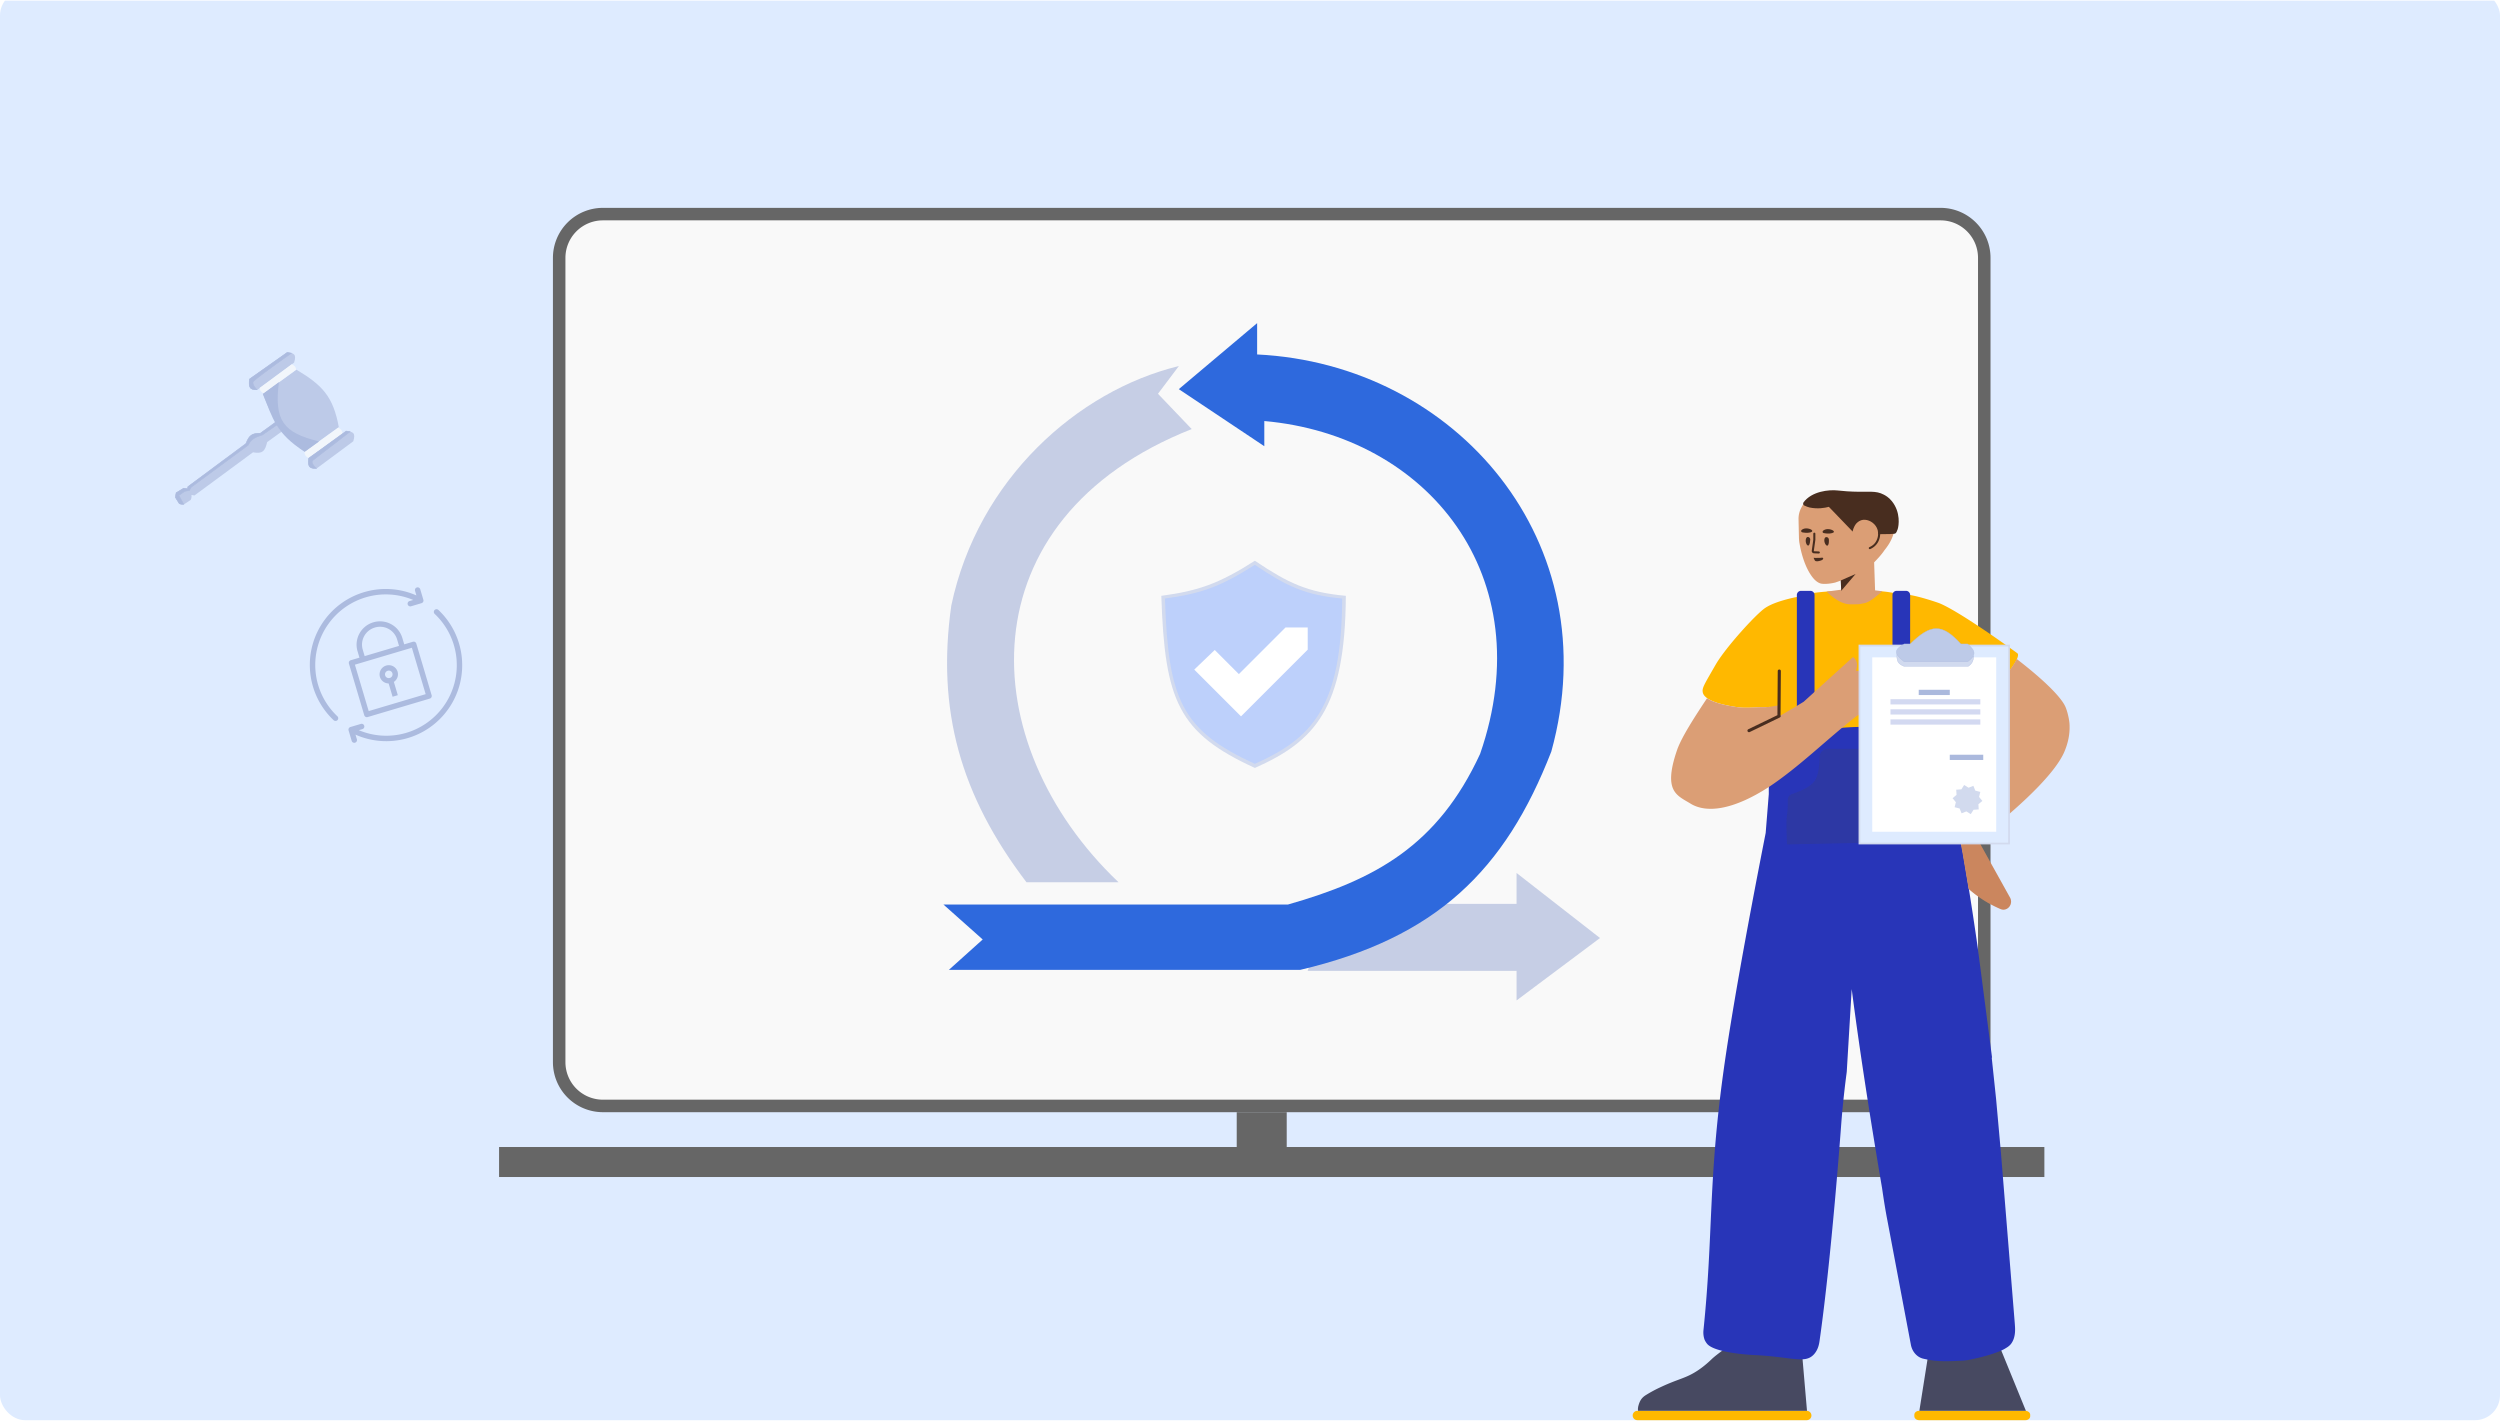 <svg xmlns="http://www.w3.org/2000/svg" width="500" height="285" fill="none" xmlns:v="https://vecta.io/nano"><g clip-path="url(#B)"><rect y="-1.89" width="500" height="285.926" rx="5" fill="#deebff"/><path fill-rule="evenodd" d="M72.502 118.528a15.16 15.16 0 0 0-7.642 5.543c-4.477 6.17-3.683 14.713 1.851 19.955a.55.55 0 0 0 .18.123.56.56 0 0 0 .214.042.54.54 0 0 0 .213-.045c.067-.029.128-.072.178-.125a.54.54 0 0 0 .115-.185c.026-.069.037-.142.033-.215a.54.54 0 0 0-.186-.384c-2.486-2.354-4.031-5.532-4.347-8.941s.619-6.816 2.63-9.587c1.87-2.58 4.558-4.451 7.628-5.308a14.1 14.1 0 0 1 9.274.592l-.737.219c-.138.041-.255.136-.323.262s-.084.276-.043.414.135.255.262.324a.55.55 0 0 0 .414.043l2.064-.613c.076-.019.147-.053.208-.101s.112-.109.147-.179a.51.51 0 0 0 .023-.044c.021-.052.034-.108.037-.164a.56.56 0 0 0 .002-.05l-.005-.054c-.003-.031-.01-.063-.019-.093l-.621-2.091c-.02-.07-.053-.136-.099-.193a.55.55 0 0 0-.166-.139c-.064-.034-.135-.056-.207-.063a.54.54 0 0 0-.215.023c-.068.021-.131.056-.186.102s-.1.102-.133.165a.55.55 0 0 0-.059.204.54.54 0 0 0 .023.211l.27.91c-3.403-1.501-7.238-1.7-10.777-.558zm2.161 5.936c-2.471.734-3.885 3.329-3.153 5.794l.378 1.272-1.74.517c-.138.041-.254.135-.323.262s-.084.276-.043.414l3.068 10.324a.54.54 0 0 0 .262.323c.127.069.276.085.414.044l12.437-3.696a.54.54 0 0 0 .323-.262c.069-.127.084-.276.043-.414l-3.068-10.324c-.041-.139-.136-.255-.262-.324a.55.55 0 0 0-.414-.043l-1.739.517-.378-1.272c-.733-2.465-3.334-3.867-5.805-3.132zm12.483-2.6a.55.55 0 0 0-.371.407c-.02.095-.014.194.017.285a.55.55 0 0 0 .159.238c2.486 2.354 4.031 5.531 4.347 8.94s-.619 6.817-2.63 9.588c-1.87 2.579-4.558 4.449-7.627 5.306a14.1 14.1 0 0 1-9.272-.591l.712-.212a.54.54 0 0 0 .323-.262c.069-.127.084-.276.043-.414s-.135-.255-.262-.324a.55.55 0 0 0-.414-.043l-2.003.596a.54.54 0 0 0-.187.066c-.111.059-.198.155-.246.271a.54.54 0 0 0-.02.364l.621 2.091c.041.138.135.255.262.324a.55.55 0 0 0 .414.043c.138-.041.254-.136.323-.263s.084-.275.043-.414l-.276-.929a15.17 15.17 0 0 0 18.445-4.971c4.477-6.171 3.683-14.714-1.851-19.956-.07-.072-.159-.123-.256-.148s-.199-.022-.295.008zm-12.173 3.643c.45-.137.923-.184 1.391-.138s.922.185 1.337.409a3.56 3.56 0 0 1 1.076.891c.296.366.517.786.649 1.238l.378 1.272-6.872 2.042-.378-1.272c-.566-1.904.506-3.873 2.42-4.442zm-3.993 7.429l11.394-3.386 2.758 9.281-11.394 3.386-2.758-9.281zm6.253.177c-.967.287-1.531 1.314-1.244 2.279.233.785.958 1.288 1.74 1.299l.789 2.656 1.043-.31-.789-2.656c.325-.216.573-.53.708-.896a1.84 1.84 0 0 0 .041-1.142c-.287-.966-1.32-1.518-2.287-1.23zm.31 1.043a.74.74 0 0 1 .962.789.74.74 0 0 1-.087.28.73.73 0 0 1-.189.224.74.74 0 0 1-.553.165.73.73 0 0 1-.507-.272c-.062-.076-.108-.165-.136-.259a.74.74 0 0 1 .511-.927z" fill="#acbbdf"/><path d="M111.836 51.572a8.75 8.75 0 0 1 8.75-8.75h267.517c4.832 0 8.75 3.918 8.75 8.75v160.865c0 4.832-3.918 8.75-8.75 8.75H120.586a8.75 8.75 0 0 1-8.75-8.75V51.572z" fill="#f9f9f9" stroke="#666" stroke-width="2.5"/><path fill="#666" d="M99.813 229.402h309.062v6H99.813z"/><path stroke="#666" stroke-width="10" d="M252.344 222.437v9.952"/><g filter="url(#A)"><path d="M269.167 119.163c-7.606-.689-11.518-2.516-18.193-7.017-7.228 4.615-11.329 6.024-18.712 7.017.68 21.032 3.423 27.424 18.713 34.427 12.04-5.358 18.074-11.858 18.192-34.427z" fill="#d2daee"/><path d="M268.439 119.703c-7.306-.662-11.063-2.417-17.475-6.741-6.944 4.433-10.884 5.787-17.976 6.741.654 20.203 3.289 26.344 17.976 33.071 11.565-5.147 17.362-11.391 17.475-33.071z" fill="#bdd0fb"/><path d="M247.774 136.945l-4.85-4.85-1.928 1.847 7.207 7.207 11.841-11.84v-2.317h-2.317l-9.953 9.953z" fill="#fff" stroke="#fff" stroke-width="3"/></g><path d="M303.311 200.088v-5.914h-41.784l4.987-13.404h36.797v-6.176L320 187.604l-16.689 12.484z" fill="#c6cee5"/><path d="M257.586 180.907h-61.892-7.006l7.853 6.988-6.77 6.082h70.256c27.247-6.418 40.987-19.891 50.239-43.678 11.557-41.843-18.99-77.459-58.839-79.409v-6.266l-15.665 13.204 17.1 11.414v-5.035c32.678 2.907 55.489 31.052 43.161 66.567-8.482 18.376-21.021 25.18-38.437 30.133z" fill="#2e69dd"/><path d="M238.342 85.815c-45.425 17.968-43.885 62.803-14.64 90.632h-18.411c-13.225-17.375-17.991-34.43-15.032-55.334 5.315-25.252 25.269-42.98 45.513-47.905l-4.177 5.547 6.747 7.06z" fill="#c6cee5"/><g fill="#bdcae8"><path d="M52.016 86.612l3.377-2.31 1.436 1.664-3.398 2.452c-.419 1.675-.805 2.42-2.825 2.038l-11.711 8.635-.598-.097a1.69 1.69 0 0 1-.16.989l-1.351.903c-.333.024-.545-.006-.948-.154l-.751-1.242c.017-.373.019-.58.16-.989l1.471-.862c.394.006.583.041.887.144l.092-.568 11.613-8.532c.397-1.499.929-2.014 2.705-2.072z"/><path d="M60.917 90.353c-4.871-3.65-6.283-6.407-8.349-11.568l6.717-4.848c5.184 3.086 7.353 5.363 8.473 11.479l-6.842 4.937zm8.355-4.153l-7.532 5.289c-.252 1.73.015 2.291 1.567 2.222l7.344-5.447c.54-1.706-.057-1.912-1.379-2.064zM57.44 70.46l-7.532 5.289c-.252 1.73.015 2.291 1.567 2.222l7.344-5.448c.54-1.706-.056-1.912-1.379-2.063z"/></g><g fill="#f2f6fb"><path d="M58.355 72.846c.57.285.778.519.88 1.08l-6.509 4.748c-.598-.327-.735-.579-.79-1.094l6.419-4.733zm9.299 12.681c.573.318.776.572.858 1.171l-6.855 4.883c-.599-.363-.73-.635-.765-1.184l6.762-4.869z"/></g><g fill="#acbbdf"><path d="M63.805 88.283c-7.141-1.726-9.007-4.157-8.022-11.856l-3.21 2.36c2.012 4.909 2.552 7.844 8.368 11.57l2.864-2.073z"/><g stroke="#acbbdf" stroke-width=".113"><path d="M62.584 92.058l7.428-5.72-.78-.126-7.508 5.481c-.171 1.517.07 2.045 1.545 1.996 0 0-1.278-1.128-.684-1.631zM50.752 76.199c2.153-1.825 7.529-5.566 7.529-5.566l-.847-.137-7.543 5.337c-.171 1.517.008 2.163 1.483 2.114 0 0-1.216-1.246-.623-1.749zm1.72 10.791l2.987-2.055-.288-.55-3.109 2.287c-1.562-.053-2.226.338-2.888 2.048l-11.622 8.64-.066.408-.752-.122-1.515.928-.145.899.787 1.257c.347.146.514.127.886.125l-.981-1.773 1.18-.815.951-.181.31-.621 11.42-8.422c.536-1.056 1.117-1.525 2.847-2.054z"/></g></g><g clip-path="url(#C)"><path d="M405.106 284.036H383.8c-.499 0-.935-.36-.935-.791v-.288c0-.432.416-.792.935-.792h21.306c.499 0 .935.36.935.792v.288c0 .431-.415.791-.935.791zm-43.754-1.871c.516 0 .935.419.935.936s-.419.935-.935.935h-33.881c-.517 0-.936-.419-.936-.935s.419-.936.936-.936h33.881z" fill="#ffb800"/><path d="M361.4 282.167l-.049-.002h-33.734a2.17 2.17 0 0 1-.031-.443c.024-.145.027-.311.071-.477.267-.993.59-1.652 1.536-2.239a26.27 26.27 0 0 1 2.917-1.57c3.71-1.744 4.978-1.722 7.417-3.322 1.01-.668 1.938-1.442 2.805-2.279.578-.558 1.758-1.465 3.54-2.72l14.434.358 1.094 12.694zm43.784.001l-.079-.003h-21.234l1.68-10.603 14.172-2.763 5.461 13.369z" fill="#474961"/><path d="M353.964 141.377c-.461.053-.874.076-1.241.067-1.299-.03-3.415.256-5.197 0-6.075-.871-6.846-2.33-6.971-2.967-.174-.889.236-1.469 2.564-5.526 1.983-3.439 8.07-10.122 9.918-11.361 1.232-.826 3.275-1.546 6.129-2.16-.006.013-.012.027-.018.043 2.974-1.108 6.607-1.187 8.56-1.274a238.04 238.04 0 0 1 7.652 0c1.566.07 3.741.315 5.846 1.071.121-.252.333-.361.659-.287 1.974.27 5.778 1.552 6.048 1.677 4.135 1.697 14.839 9.46 15.546 9.979s-1.266 3.465-3.062 5.155c-1.739 1.636-3.945 1.979-7.765 4.286-.495.299-1.674.492-3.538.579l.2 10.963s-.021.208 0 .52c.044.915.066 4.677-1.891 6.34-.261.207-.543.394-.782.519-.522.291-.957.395-.957.395l-.043.021c-14.109 3.409-28.195 0-28.195 0-.022-.021-.044-.021-.044-.021s-.434-.104-.956-.395c-.261-.125-.522-.291-.783-.519-1.934-1.663-1.913-5.425-1.869-6.34v-.52l.19-10.245z" fill="#ffb800"/><path d="M362.906 146.283c3.397-.603 6.631-.905 9.703-.905a47.06 47.06 0 0 1 5.887.37V119a.83.83 0 0 1 .831-.832h1.871a.83.83 0 0 1 .831.832v27.328a9.77 9.77 0 0 1 7.688 9.319c.893 4.052 3.141 15.025 5.844 33.979l2.848 21.887-.063.021.873 8.252.977 10.87 2.765 34.068c.041.727.311 2.702-.79 4.094-.333.395-.645.603-1.289.977-.52.312-2.744 1.331-7.337 2.224-.291.042-.603.084-.915.104-4.801.27-6.028.042-7.919-.374-1.268-.27-2.266-1.372-2.536-2.806l-4.677-24.755c-.374-1.913-.728-4.074-1.081-6.548-2.594-15.253-4.619-28.527-6.074-39.822l-.993 16.563c-.645 4.843-.977 8.709-1.143 10.975 0 0-1.913 26.231-4.303 42.88-.083.541-.249 1.663-1.102 2.619-1.808 1.996-4.365.499-12.118.146 0 0-7.628-.333-9.25-2.224-.311-.374-.498-.79-.498-.79-.312-.811-.271-1.559-.25-1.871 1.996-19.289.915-29.557 4.033-52.005 1.482-10.656 4.288-26.498 8.418-47.525l.623-7.767v-2.714c0-3.853 2.251-7.262 5.613-8.842V119a.83.83 0 0 1 .831-.832h1.871a.83.83 0 0 1 .831.832v27.283z" fill="#2835b8"/><path d="M375.015 118.069l1.416.18c-1.577 1.454-2.777 2.254-3.6 2.398-1.235.217-.663.217-2.769.217-1.405 0-2.985-.847-4.74-2.541l2.909-.384-.041-1.833-1.126.397c-1.309.332-2.432.291-2.639.249-.749-.062-1.539-.686-2.245-1.746-.956-1.413-1.809-3.616-2.266-6.256-.083-.374-.104-.748-.125-1.123l-.083-3.72c-.021-.832.166-1.663.582-2.411.166-.333.333-.603.541-.832l.019-.024.022-.038c1.601-2.224 4.947-2.515 6.485-2.349l1.809.166 1.185.062c3.097.125 4.323-.249 5.882.582.291.145.956.52 1.538 1.247 1.642 2.058 1.247 4.718 1.143 5.508-.374 2.37-1.746 3.825-2.161 4.427-.496.732-1.332 1.626-1.926 2.228l.19 5.595zm20.547 49.872l6.471 11.63c.665 1.325-.603 2.802-1.933 2.237a23.82 23.82 0 0 1-6.367-4.016l-1.278-7.533-.007.003-1.542-8.26v-1.07l9.852-13.693c-3.405-2.997-4.753-3.855-8.117-7.175 3.763-2.257 5.947-2.607 7.672-4.231 1.226-1.154 2.536-2.894 3.017-4.047 5.505 4.242 9.05 7.759 9.817 9.723.623 1.601.748 3.181.748 3.181.187 2.612-.624 4.677-.935 5.456-2.194 5.505-12.27 13.818-17.398 17.795zm-24.394-33.78a1.3 1.3 0 0 1 1.195.551l.33.509c.273.431.25.95-.005 1.336.339.056.653.251.852.566l.321.514c.174.285.22.607.158.902.276.086.521.264.678.518l.32.514a1.22 1.22 0 0 1-.407 1.691l-3.336 1.992c-5.908 4.584-11.309 10.033-17.489 14.136-7.379 4.76-12.596 5.238-15.693 3.326-2.703-1.663-5.529-2.39-2.682-10.705.901-2.594 3.551-6.671 6-10.365.888.613 2.627 1.292 6.055 1.783 1.782.256 3.898-.03 5.197 0 .786.019 1.788-.106 3.005-.375l.059.032.208 2.126-3.666 2.123 6.53-3.804 1.937-1.18 9.863-8.945c.943.731.975 1.727.57 2.755z" fill="#db9e75"/><g fill="#482d1f"><path d="M368.145 116.094l2.972-1.296-2.873 3.37-.099-2.074zm7.498-9.253c.005-.573-.148-1.158-.513-1.666-.665-.936-1.912-1.455-2.91-1.123-.561.187-.935.624-.977.665-.561.707-.686 1.455-.686 1.455l-.015.15-4.771-4.955c-.854.234-2.262.468-3.863.128-.282-.063-.626-.19-1.031-.383l-.037-.02c-.206-.124-.273-.392-.149-.598 1.665-2.278 5.166-2.576 6.766-2.406l1.9.17 1.238.064c3.244.128 4.525-.255 6.147.596.299.149 1.003.532 1.601 1.278 1.857 2.257 1.409 5.004 1.195 5.642-.149.447-.28.73-.508.88-.122.081-1.598.122-3.387.123zm-15.209-.378c-.207-.041-.27-.311-.124-.457.187-.166.519-.332.935-.332.852 0 1.767.561.811.81-.561.146-1.227.063-1.622-.021zm4.282.146c-.207-.042-.27-.312-.104-.457.188-.167.52-.333.957-.333.852 0 1.766.582.81.811-.603.166-1.268.062-1.663-.021zm-2.662 1.309c-.021.354-.083.936-.291 1.144-.354.311-.811-.728-.541-1.372.104-.27.25-.312.416-.291.249.041.416.27.416.519zm3.72-.041c.021.353.021.935-.187 1.185-.311.353-.893-.645-.686-1.31.084-.27.229-.332.395-.332.25 0 .458.207.478.457zm-1.704 4.261c.145-.042.499-.146.561-.374 0-.042.021-.104 0-.146-.083-.145-.333-.062-.707-.041-.665.041-1.205-.021-1.205-.021s.145.416.249.54c.208.312.873.104 1.102.042z"/><path fill-rule="evenodd" d="M362.866 106.526c.115 0 .208.093.208.208v1.226c0 .01-.001.019-.002.029l-.312 2.224c.011.022.017.027.023.031.015.005.022.005.028.006l.949.038c.115 0 .208.093.208.208s-.093.208-.208.208c-.467 0-.721-.02-.981-.04l-.033-.002c-.236-.039-.438-.254-.397-.509l.309-2.207v-1.212c0-.115.094-.208.208-.208zm-.106 3.69h0z"/><path d="M375.588 106.308c-.018-.113.059-.219.173-.237s.22.06.237.173a3.42 3.42 0 0 1-.331 2.058c-.219.439-.524.793-.887 1.075-.247.191-.46.311-.729.435-.104.048-.228.002-.276-.102s-.003-.228.102-.276c.611-.282 1.084-.648 1.42-1.32a3.02 3.02 0 0 0 .291-1.806zm-19.497 36.737c.007.01.012.02.018.031.075.155.01.342-.145.417l-6.028 2.917c-.155.075-.341.01-.417-.145a.31.31 0 0 1 .145-.416l5.833-2.823c-.008-.028-.012-.057-.012-.087l.031-4.364.031-4.366c.002-.172.143-.31.315-.309s.31.142.309.315l-.031 4.364-.031 4.365c-.001.036-.007.069-.018.101z"/></g><path opacity=".2" d="M392.215 168.949l3.062-1.519 6.755 12.141c.665 1.325-.603 2.802-1.933 2.237a23.82 23.82 0 0 1-6.367-4.016l-1.517-8.843z" fill="#8c2a00"/><path opacity=".177" d="M363.918 151.401c-.032 2.271-.356 3.856-.973 4.756-.676.985-2.19 1.869-4.542 2.652a1.25 1.25 0 0 0-.853 1.203c.021 1.303-.028 2.277-.145 2.922-.144.789-.144 2.772 0 5.951l28.617-.615.233-5.336-.327-3.432c-.051-.54-.445-.985-.975-1.101-1.94-.424-3.291-1.202-4.053-2.333-.69-1.024-.997-2.551-.922-4.581.035-.918-.682-1.69-1.599-1.724l-.062-.001h-12.736c-.909 0-1.65.73-1.663 1.639z" fill="#444"/></g><path fill="#deebff" stroke="#d2daee" stroke-width=".351" d="M371.89 129.111h29.916v39.598H371.89z"/><path fill="#fff" d="M374.449 131.471h24.792v34.881h-24.792z"/><g stroke="#abb9dd" stroke-width="1.052"><path d="M383.746 138.482h6.209m-.002 12.989h6.696"/></g><g stroke="#d3d9f1"><path stroke-width="1.052" d="M378.094 140.361h17.972m-17.972 2.02h17.972m-17.972 2.018h17.972"/></g><path d="M392.832 156.994l.878.55.964-.381.387.96 1.003.259-.251 1.005.66.798-.794.666.065 1.033-1.034.072-.555.874-.878-.549-.964.381-.387-.961-1.003-.258.251-1.005-.66-.798.794-.666-.065-1.034 1.034-.072.555-.874z" fill="#d2daee"/><g stroke="#acbbdf" stroke-width=".07"><path d="M393.629 133.273c.795-.545.991-1.018 1.138-2l-15.382-.449c-.059 1.298.119 1.911 1.448 2.449h12.796z" fill="#d1daef"/><path d="M392.178 128.79c-3.818-4.191-6.045-4.006-10.14 0h-1.207c-1.854 1.092-2.278 1.802 0 3.552h12.692c1.792-1.338 1.628-2.122 0-3.552h-1.345z" fill="#bdcae8"/></g></g><defs><filter id="A" x="221.621" y="101.505" width="58.188" height="62.726" filterUnits="userSpaceOnUse" color-interpolation-filters="sRGB"><feFlood flood-opacity="0" result="A"/><feColorMatrix in="SourceAlpha" values="0 0 0 0 0 0 0 0 0 0 0 0 0 0 0 0 0 0 127 0" result="B"/><feOffset/><feGaussianBlur stdDeviation="5.32"/><feComposite in2="B" operator="out"/><feColorMatrix values="0 0 0 0 0 0 0 0 0 0 0 0 0 0 0 0 0 0 0.12 0"/><feBlend in2="A"/><feBlend in="SourceGraphic"/></filter><clipPath id="B"><path fill="#fff" transform="translate(0 .135)" d="M0 0h500v284H0z"/></clipPath><clipPath id="C"><path fill="#fff" transform="translate(264.801 87.198)" d="M0 0h211.185v196.838H0z"/></clipPath></defs></svg>